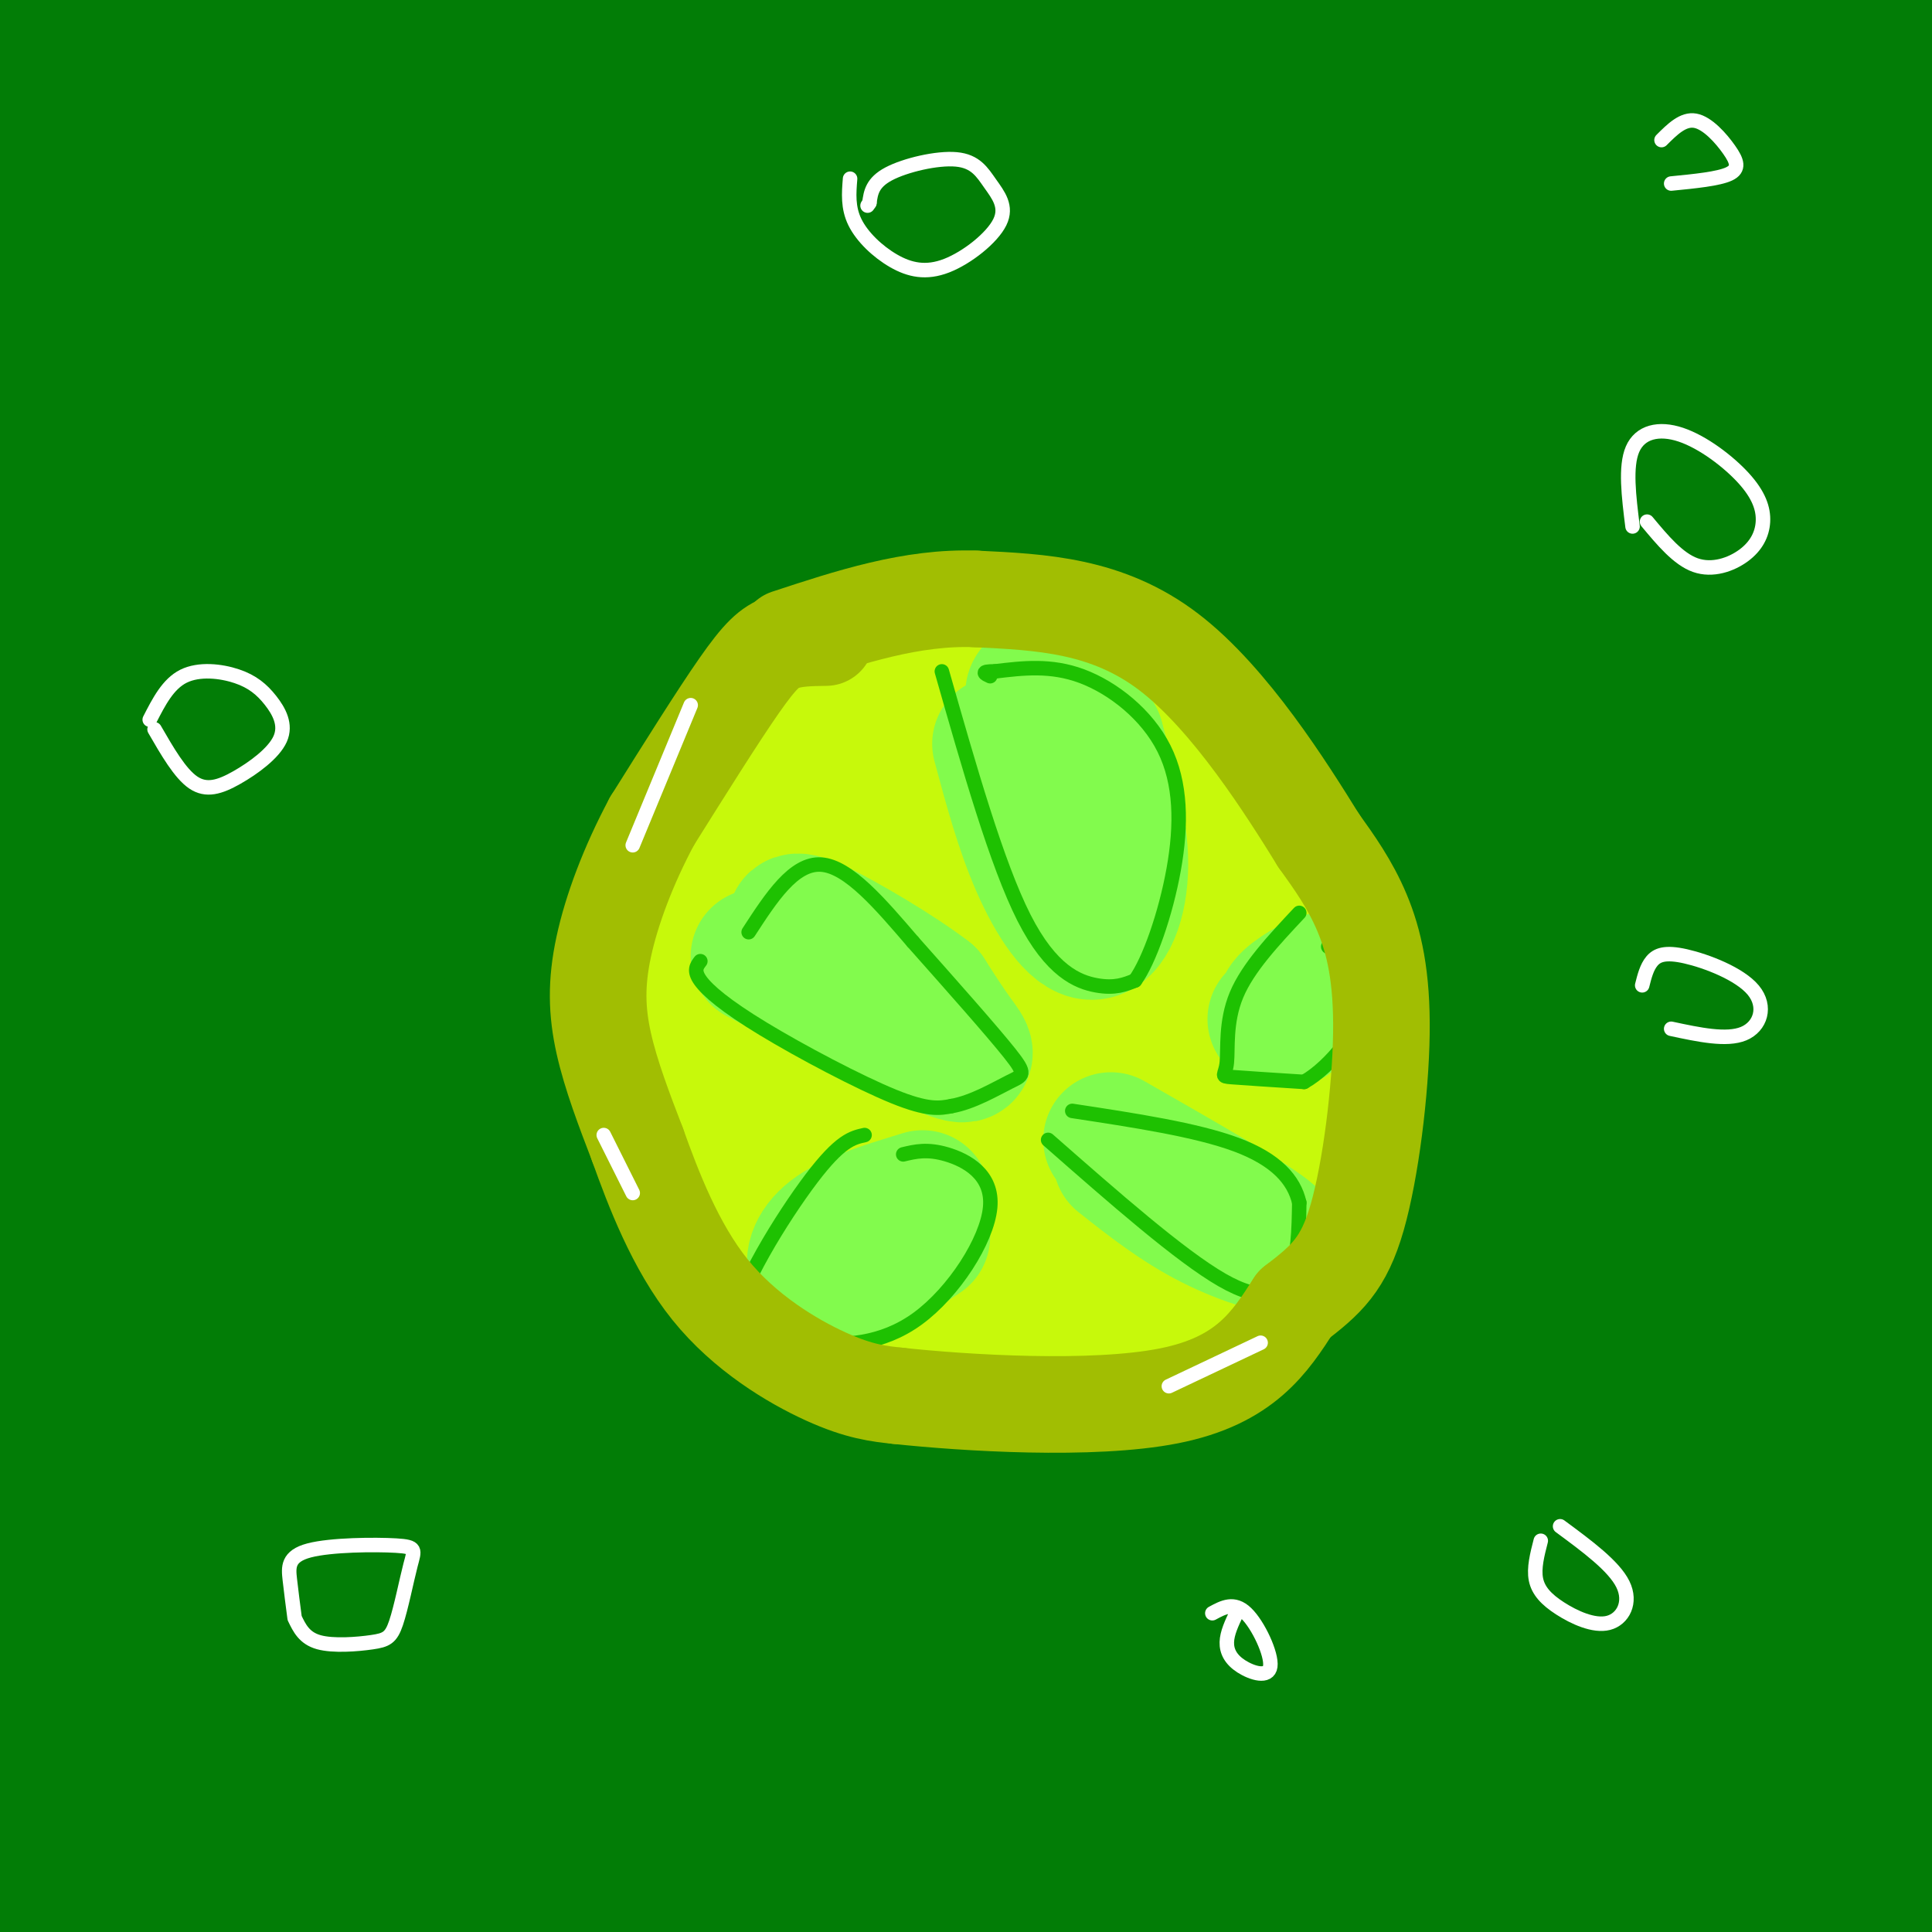 <svg viewBox='0 0 400 400' version='1.1' xmlns='http://www.w3.org/2000/svg' xmlns:xlink='http://www.w3.org/1999/xlink'><rect x="0" y="0" width="400" height="400" fill="#333333" stroke="none"/><g fill='none' stroke='rgb(2,125,6)' stroke-width='28' stroke-linecap='round' stroke-linejoin='round'><path d='M325,15c-10.833,2.624 -21.666,5.248 -32,11c-10.334,5.752 -20.167,14.630 -30,24c-9.833,9.370 -19.664,19.230 -38,41c-18.336,21.770 -45.175,55.448 -65,83c-19.825,27.552 -32.635,48.978 -44,69c-11.365,20.022 -21.286,38.641 -32,59c-10.714,20.359 -22.222,42.459 0,8c22.222,-34.459 78.174,-125.478 111,-177c32.826,-51.522 42.524,-63.549 69,-91c26.476,-27.451 69.729,-70.328 53,-49c-16.729,21.328 -93.438,106.861 -137,156c-43.562,49.139 -53.975,61.883 -74,92c-20.025,30.117 -49.660,77.609 -57,89c-7.340,11.391 7.617,-13.317 35,-50c27.383,-36.683 67.191,-85.342 107,-134'/><path d='M191,146c22.617,-27.793 25.658,-30.274 41,-42c15.342,-11.726 42.985,-32.695 62,-46c19.015,-13.305 29.402,-18.946 16,-8c-13.402,10.946 -50.592,38.480 -83,64c-32.408,25.520 -60.034,49.027 -92,80c-31.966,30.973 -68.272,69.412 -89,94c-20.728,24.588 -25.880,35.326 -14,20c11.880,-15.326 40.790,-56.714 73,-95c32.210,-38.286 67.719,-73.469 87,-93c19.281,-19.531 22.334,-23.410 50,-42c27.666,-18.590 79.947,-51.892 87,-56c7.053,-4.108 -31.121,20.977 -66,47c-34.879,26.023 -66.464,52.984 -89,74c-22.536,21.016 -36.025,36.087 -46,45c-9.975,8.913 -16.437,11.667 -44,49c-27.563,37.333 -76.229,109.243 -78,111c-1.771,1.757 43.351,-66.641 79,-115c35.649,-48.359 61.824,-76.680 88,-105'/><path d='M173,128c39.519,-38.165 94.318,-81.077 117,-98c22.682,-16.923 13.247,-7.859 26,-17c12.753,-9.141 47.694,-36.489 2,2c-45.694,38.489 -172.024,142.816 -232,198c-59.976,55.184 -53.597,61.225 -53,66c0.597,4.775 -4.587,8.285 -14,21c-9.413,12.715 -23.054,34.634 -1,11c22.054,-23.634 79.805,-92.823 109,-127c29.195,-34.177 29.835,-33.344 47,-49c17.165,-15.656 50.855,-47.801 84,-74c33.145,-26.199 65.744,-46.450 56,-40c-9.744,6.450 -61.832,39.602 -102,69c-40.168,29.398 -68.416,55.043 -96,83c-27.584,27.957 -54.505,58.225 -74,83c-19.495,24.775 -31.564,44.056 -35,51c-3.436,6.944 1.759,1.552 4,0c2.241,-1.552 1.526,0.736 17,-20c15.474,-20.736 47.135,-64.496 69,-93c21.865,-28.504 33.932,-41.752 46,-55'/><path d='M143,139c34.286,-32.957 97.002,-87.850 136,-119c38.998,-31.150 54.280,-38.558 33,-21c-21.280,17.558 -79.120,60.082 -120,92c-40.880,31.918 -64.799,53.230 -99,90c-34.201,36.770 -78.683,88.999 -91,101c-12.317,12.001 7.533,-16.227 29,-45c21.467,-28.773 44.551,-58.092 68,-86c23.449,-27.908 47.262,-54.404 86,-84c38.738,-29.596 92.401,-62.291 90,-62c-2.401,0.291 -60.864,33.567 -106,66c-45.136,32.433 -76.944,64.023 -95,81c-18.056,16.977 -22.361,19.340 -43,45c-20.639,25.660 -57.611,74.617 -64,84c-6.389,9.383 17.806,-20.809 42,-51'/><path d='M9,230c30.455,-31.967 85.592,-86.383 108,-110c22.408,-23.617 12.088,-16.435 39,-32c26.912,-15.565 91.055,-53.878 118,-73c26.945,-19.122 16.693,-19.055 -30,9c-46.693,28.055 -129.828,84.096 -176,121c-46.172,36.904 -55.381,54.672 -66,72c-10.619,17.328 -22.646,34.217 -24,39c-1.354,4.783 7.966,-2.540 22,-17c14.034,-14.460 32.783,-36.057 60,-62c27.217,-25.943 62.903,-56.232 80,-72c17.097,-15.768 15.605,-17.013 45,-34c29.395,-16.987 89.678,-49.715 97,-55c7.322,-5.285 -38.316,16.872 -72,34c-33.684,17.128 -55.415,29.227 -95,64c-39.585,34.773 -97.024,92.221 -124,123c-26.976,30.779 -23.488,34.890 -20,39'/><path d='M-29,276c0.026,4.981 10.091,-2.066 26,-24c15.909,-21.934 37.661,-58.754 97,-108c59.339,-49.246 156.266,-110.919 190,-134c33.734,-23.081 4.276,-7.569 -21,5c-25.276,12.569 -46.370,22.196 -76,39c-29.630,16.804 -67.795,40.785 -98,64c-30.205,23.215 -52.448,45.664 -67,63c-14.552,17.336 -21.412,29.559 -31,44c-9.588,14.441 -21.905,31.098 1,9c22.905,-22.098 81.032,-82.952 104,-109c22.968,-26.048 10.779,-17.289 41,-37c30.221,-19.711 102.853,-67.892 133,-88c30.147,-20.108 17.809,-12.145 -11,2c-28.809,14.145 -74.088,34.470 -112,57c-37.912,22.530 -68.456,47.265 -99,72'/><path d='M48,131c-48.799,46.267 -121.296,125.933 -104,114c17.296,-11.933 124.383,-115.466 170,-159c45.617,-43.534 29.762,-27.070 48,-35c18.238,-7.930 70.567,-40.254 90,-53c19.433,-12.746 5.968,-5.915 -4,-3c-9.968,2.915 -16.441,1.915 -41,13c-24.559,11.085 -67.205,34.256 -92,48c-24.795,13.744 -31.738,18.062 -54,39c-22.262,20.938 -59.841,58.495 -83,85c-23.159,26.505 -31.898,41.957 -39,53c-7.102,11.043 -12.569,17.677 11,-4c23.569,-21.677 76.172,-71.666 112,-104c35.828,-32.334 54.879,-47.012 79,-64c24.121,-16.988 53.311,-36.285 68,-47c14.689,-10.715 14.878,-12.846 11,-14c-3.878,-1.154 -11.822,-1.330 -19,0c-7.178,1.330 -13.589,4.165 -20,7'/><path d='M181,7c-25.083,11.576 -77.791,37.017 -117,61c-39.209,23.983 -64.918,46.506 -82,62c-17.082,15.494 -25.537,23.957 -26,28c-0.463,4.043 7.064,3.667 9,5c1.936,1.333 -1.720,4.376 18,-10c19.720,-14.376 62.816,-46.170 108,-76c45.184,-29.830 92.457,-57.696 114,-71c21.543,-13.304 17.357,-12.047 14,-13c-3.357,-0.953 -5.886,-4.115 -20,0c-14.114,4.115 -39.812,15.506 -59,25c-19.188,9.494 -31.866,17.089 -45,25c-13.134,7.911 -26.725,16.138 -44,28c-17.275,11.862 -38.234,27.361 -53,43c-14.766,15.639 -23.339,31.419 -36,47c-12.661,15.581 -29.409,30.964 14,3c43.409,-27.964 146.974,-99.275 196,-134c49.026,-34.725 43.513,-32.862 38,-31'/><path d='M210,-1c-23.056,5.927 -99.695,36.246 -151,76c-51.305,39.754 -77.276,88.945 -40,78c37.276,-10.945 137.800,-82.026 184,-115c46.200,-32.974 38.075,-27.839 34,-26c-4.075,1.839 -4.100,0.384 -5,-1c-0.900,-1.384 -2.675,-2.697 -31,15c-28.325,17.697 -83.198,54.402 -111,74c-27.802,19.598 -28.532,22.088 -38,32c-9.468,9.912 -27.675,27.247 -46,48c-18.325,20.753 -36.767,44.923 -17,28c19.767,-16.923 77.745,-74.941 118,-112c40.255,-37.059 62.787,-53.160 77,-66c14.213,-12.840 20.106,-22.420 26,-32'/><path d='M210,-2c-0.558,-5.560 -14.953,-3.461 -55,17c-40.047,20.461 -105.746,59.285 -134,77c-28.254,17.715 -19.063,14.320 -21,20c-1.937,5.680 -15.000,20.435 -19,26c-4.000,5.565 1.065,1.941 3,1c1.935,-0.941 0.740,0.800 28,-23c27.260,-23.800 82.973,-73.142 107,-96c24.027,-22.858 16.366,-19.233 14,-20c-2.366,-0.767 0.562,-5.927 -13,0c-13.562,5.927 -43.613,22.942 -66,38c-22.387,15.058 -37.110,28.158 -49,40c-11.890,11.842 -20.949,22.424 -27,31c-6.051,8.576 -9.096,15.144 5,8c14.096,-7.144 45.334,-28.000 72,-47c26.666,-19.000 48.762,-36.143 61,-47c12.238,-10.857 14.619,-15.429 17,-20'/><path d='M133,3c-5.038,-3.498 -26.135,-2.243 -42,1c-15.865,3.243 -26.500,8.472 -48,25c-21.500,16.528 -53.867,44.354 -57,54c-3.133,9.646 22.968,1.114 50,-14c27.032,-15.114 54.993,-36.808 67,-48c12.007,-11.192 8.058,-11.881 4,-14c-4.058,-2.119 -8.226,-5.668 -16,-6c-7.774,-0.332 -19.155,2.554 -34,8c-14.845,5.446 -33.155,13.454 -42,17c-8.845,3.546 -8.224,2.631 -18,11c-9.776,8.369 -29.948,26.021 -34,34c-4.052,7.979 8.017,6.283 24,0c15.983,-6.283 35.880,-17.153 50,-27c14.120,-9.847 22.463,-18.671 20,-26c-2.463,-7.329 -15.731,-13.165 -29,-19'/><path d='M28,-1c-13.315,-0.322 -32.102,8.373 -47,15c-14.898,6.627 -25.908,11.184 -20,16c5.908,4.816 28.732,9.889 45,7c16.268,-2.889 25.979,-13.741 31,-21c5.021,-7.259 5.353,-10.924 1,-14c-4.353,-3.076 -13.392,-5.564 -22,-6c-8.608,-0.436 -16.785,1.178 -24,4c-7.215,2.822 -13.469,6.851 -17,9c-3.531,2.149 -4.338,2.417 -4,5c0.338,2.583 1.820,7.481 3,10c1.180,2.519 2.059,2.658 5,6c2.941,3.342 7.943,9.885 36,8c28.057,-1.885 79.169,-12.200 99,-16c19.831,-3.800 8.380,-1.086 4,2c-4.380,3.086 -1.690,6.543 1,10'/><path d='M119,34c-25.754,61.256 -90.639,209.397 -118,277c-27.361,67.603 -17.199,54.669 -8,50c9.199,-4.669 17.436,-1.073 15,8c-2.436,9.073 -15.544,23.621 13,-11c28.544,-34.621 98.739,-118.412 129,-154c30.261,-35.588 20.589,-22.973 22,-20c1.411,2.973 13.907,-3.695 25,-12c11.093,-8.305 20.783,-18.248 0,8c-20.783,26.248 -72.038,88.688 -103,127c-30.962,38.312 -41.629,52.496 -56,74c-14.371,21.504 -32.446,50.328 -31,48c1.446,-2.328 22.413,-35.808 54,-77c31.587,-41.192 73.793,-90.096 116,-139'/><path d='M177,213c32.915,-36.723 57.204,-59.030 57,-60c-0.204,-0.970 -24.900,19.399 -32,22c-7.100,2.601 3.394,-12.565 -33,30c-36.394,42.565 -119.678,142.860 -155,189c-35.322,46.140 -22.681,38.126 -16,35c6.681,-3.126 7.404,-1.362 8,1c0.596,2.362 1.067,5.323 15,-13c13.933,-18.323 41.329,-57.931 88,-110c46.671,-52.069 112.617,-116.598 133,-138c20.383,-21.402 -4.798,0.323 -39,31c-34.202,30.677 -77.425,70.305 -115,113c-37.575,42.695 -69.501,88.456 -84,112c-14.499,23.544 -11.571,24.870 4,10c15.571,-14.870 43.786,-45.935 72,-77'/><path d='M80,358c42.653,-42.872 113.284,-111.552 165,-154c51.716,-42.448 84.515,-58.663 71,-45c-13.515,13.663 -73.344,57.204 -114,90c-40.656,32.796 -62.139,54.847 -84,78c-21.861,23.153 -44.101,47.406 -56,63c-11.899,15.594 -13.456,22.527 -22,35c-8.544,12.473 -24.073,30.485 2,7c26.073,-23.485 93.750,-88.468 134,-126c40.250,-37.532 53.072,-47.612 88,-71c34.928,-23.388 91.960,-60.083 62,-33c-29.960,27.083 -146.912,117.946 -198,158c-51.088,40.054 -36.311,29.301 -43,38c-6.689,8.699 -34.845,36.849 -63,65'/><path d='M22,463c-2.099,1.276 24.154,-28.033 55,-58c30.846,-29.967 66.286,-60.591 88,-79c21.714,-18.409 29.703,-24.602 49,-38c19.297,-13.398 49.901,-33.999 82,-53c32.099,-19.001 65.694,-36.402 51,-27c-14.694,9.402 -77.678,45.606 -125,78c-47.322,32.394 -78.983,60.977 -100,80c-21.017,19.023 -31.389,28.484 -40,37c-8.611,8.516 -15.462,16.086 -24,27c-8.538,10.914 -18.764,25.172 -19,29c-0.236,3.828 9.517,-2.773 4,2c-5.517,4.773 -26.303,20.920 13,-6c39.303,-26.920 138.694,-96.907 203,-137c64.306,-40.093 93.525,-50.293 93,-51c-0.525,-0.707 -30.795,8.079 -45,12c-14.205,3.921 -12.344,2.977 -38,16c-25.656,13.023 -78.828,40.011 -132,67'/><path d='M137,362c-44.630,26.162 -90.204,58.068 -78,45c12.204,-13.068 82.187,-71.111 130,-108c47.813,-36.889 73.457,-52.624 90,-64c16.543,-11.376 23.987,-18.393 18,-17c-5.987,1.393 -25.403,11.197 -61,34c-35.597,22.803 -87.375,58.604 -124,90c-36.625,31.396 -58.096,58.388 -70,75c-11.904,16.612 -14.242,22.843 -17,28c-2.758,5.157 -5.936,9.239 3,4c8.936,-5.239 29.987,-19.799 70,-56c40.013,-36.201 98.988,-94.042 139,-129c40.012,-34.958 61.061,-47.033 81,-58c19.939,-10.967 38.767,-20.826 45,-26c6.233,-5.174 -0.130,-5.662 -3,-6c-2.870,-0.338 -2.249,-0.525 -18,8c-15.751,8.525 -47.876,25.763 -80,43'/><path d='M262,225c-51.206,36.644 -139.219,106.753 -180,141c-40.781,34.247 -34.328,32.632 -31,32c3.328,-0.632 3.533,-0.280 2,2c-1.533,2.280 -4.803,6.487 12,-11c16.803,-17.487 53.680,-56.669 99,-99c45.320,-42.331 99.084,-87.810 139,-116c39.916,-28.190 65.983,-39.091 75,-45c9.017,-5.909 0.982,-6.828 -32,11c-32.982,17.828 -90.913,54.402 -120,73c-29.087,18.598 -29.329,19.219 -43,35c-13.671,15.781 -40.769,46.721 -60,69c-19.231,22.279 -30.595,35.898 -1,10c29.595,-25.898 100.149,-91.313 143,-129c42.851,-37.687 57.998,-47.647 75,-58c17.002,-10.353 35.858,-21.101 46,-28c10.142,-6.899 11.571,-9.950 13,-13'/><path d='M399,99c-26.523,13.066 -99.330,52.229 -135,73c-35.670,20.771 -34.202,23.148 -47,37c-12.798,13.852 -39.860,39.180 -64,65c-24.140,25.820 -45.357,52.133 -24,32c21.357,-20.133 85.290,-86.712 124,-125c38.710,-38.288 52.199,-48.285 78,-65c25.801,-16.715 63.915,-40.149 69,-46c5.085,-5.851 -22.859,5.879 -61,30c-38.141,24.121 -86.477,60.632 -113,82c-26.523,21.368 -31.231,27.593 -37,35c-5.769,7.407 -12.598,15.996 -9,15c3.598,-0.996 17.622,-11.576 46,-35c28.378,-23.424 71.108,-59.693 90,-83c18.892,-23.307 13.946,-33.654 9,-44'/><path d='M325,70c-31.879,23.944 -116.077,105.805 -100,100c16.077,-5.805 132.428,-99.276 163,-132c30.572,-32.724 -24.635,-4.701 -71,32c-46.365,36.701 -83.888,82.080 -100,102c-16.112,19.920 -10.814,14.381 32,-21c42.814,-35.381 123.142,-100.602 145,-122c21.858,-21.398 -14.755,1.029 -34,13c-19.245,11.971 -21.123,13.485 -23,15'/><path d='M337,57c-24.174,20.037 -73.111,62.630 -97,83c-23.889,20.370 -22.732,18.516 -16,18c6.732,-0.516 19.038,0.304 44,-20c24.962,-20.304 62.579,-61.734 76,-79c13.421,-17.266 2.646,-10.368 -8,-5c-10.646,5.368 -21.162,9.205 -35,18c-13.838,8.795 -30.998,22.547 -47,37c-16.002,14.453 -30.846,29.606 -42,44c-11.154,14.394 -18.619,28.029 -23,36c-4.381,7.971 -5.678,10.279 -1,10c4.678,-0.279 15.331,-3.144 14,1c-1.331,4.144 -14.645,15.296 15,-9c29.645,-24.296 102.251,-84.041 121,-100c18.749,-15.959 -16.357,11.869 -43,36c-26.643,24.131 -44.821,44.566 -63,65'/><path d='M232,192c-31.796,37.621 -79.787,99.172 -105,137c-25.213,37.828 -27.649,51.931 -26,60c1.649,8.069 7.382,10.103 42,-13c34.618,-23.103 98.121,-71.343 126,-93c27.879,-21.657 20.136,-16.733 -12,5c-32.136,21.733 -88.663,60.274 -109,75c-20.337,14.726 -4.482,5.638 -16,13c-11.518,7.362 -50.409,31.174 -5,12c45.409,-19.174 175.117,-81.336 220,-103c44.883,-21.664 4.942,-2.832 -35,16'/><path d='M312,301c-32.054,17.344 -94.689,52.705 -122,68c-27.311,15.295 -19.299,10.525 -27,18c-7.701,7.475 -31.114,27.196 -36,34c-4.886,6.804 8.754,0.690 46,-22c37.246,-22.690 98.099,-61.957 142,-87c43.901,-25.043 70.852,-35.862 85,-43c14.148,-7.138 15.493,-10.596 -25,11c-40.493,21.596 -122.825,68.246 -165,96c-42.175,27.754 -44.193,36.611 -48,43c-3.807,6.389 -9.405,10.310 -13,16c-3.595,5.690 -5.189,13.151 -5,17c0.189,3.849 2.162,4.087 11,-1c8.838,-5.087 24.542,-15.498 48,-34c23.458,-18.502 54.669,-45.093 81,-66c26.331,-20.907 47.781,-36.129 70,-50c22.219,-13.871 45.205,-26.392 50,-30c4.795,-3.608 -8.603,1.696 -22,7'/><path d='M382,278c-32.394,17.431 -102.380,57.507 -139,80c-36.620,22.493 -39.873,27.403 -52,41c-12.127,13.597 -33.127,35.881 -41,45c-7.873,9.119 -2.620,5.074 4,1c6.620,-4.074 14.606,-8.175 59,-42c44.394,-33.825 125.196,-97.374 150,-119c24.804,-21.626 -6.389,-1.330 -28,13c-21.611,14.330 -33.640,22.692 -49,36c-15.360,13.308 -34.050,31.562 -48,48c-13.950,16.438 -23.158,31.062 -28,41c-4.842,9.938 -5.317,15.191 1,14c6.317,-1.191 19.425,-8.824 28,-14c8.575,-5.176 12.616,-7.893 44,-36c31.384,-28.107 90.110,-81.602 107,-100c16.890,-18.398 -8.055,-1.699 -33,15'/><path d='M357,301c-24.162,17.650 -68.066,54.273 -94,79c-25.934,24.727 -33.897,37.556 -46,53c-12.103,15.444 -28.347,33.504 3,2c31.347,-31.504 110.285,-112.570 135,-141c24.715,-28.430 -4.795,-4.223 -55,36c-50.205,40.223 -121.107,96.462 -130,100c-8.893,3.538 44.221,-45.624 70,-75c25.779,-29.376 24.223,-38.964 16,-38c-8.223,0.964 -23.111,12.482 -38,24'/><path d='M218,341c-27.557,20.525 -77.449,59.839 -83,64c-5.551,4.161 33.240,-26.830 58,-47c24.760,-20.170 35.491,-29.518 22,-26c-13.491,3.518 -51.204,19.902 -75,39c-23.796,19.098 -33.676,40.911 5,20c38.676,-20.911 125.907,-84.546 145,-99c19.093,-14.454 -29.954,20.273 -79,55'/><path d='M211,347c-7.414,4.289 13.550,-12.489 56,-40c42.450,-27.511 106.385,-65.756 129,-81c22.615,-15.244 3.910,-7.488 -33,24c-36.910,31.488 -92.025,86.708 -82,74c10.025,-12.708 85.189,-93.346 106,-120c20.811,-26.654 -12.732,0.674 -26,11c-13.268,10.326 -6.260,3.651 -17,13c-10.740,9.349 -39.229,34.722 -54,51c-14.771,16.278 -15.823,23.459 -17,28c-1.177,4.541 -2.479,6.440 6,-2c8.479,-8.440 26.740,-27.220 45,-46'/><path d='M324,259c25.691,-29.055 67.418,-78.692 51,-61c-16.418,17.692 -90.980,102.714 -94,105c-3.020,2.286 65.503,-78.164 97,-117c31.497,-38.836 25.968,-36.059 24,-37c-1.968,-0.941 -0.375,-5.600 -2,-5c-1.625,0.600 -6.466,6.460 -8,6c-1.534,-0.460 0.241,-7.239 -19,22c-19.241,29.239 -59.497,94.497 -65,97c-5.503,2.503 23.749,-57.748 53,-118'/><path d='M361,151c5.823,-22.412 -6.121,-19.442 -11,-18c-4.879,1.442 -2.694,1.357 -8,11c-5.306,9.643 -18.104,29.014 -14,38c4.104,8.986 25.109,7.589 41,-11c15.891,-18.589 26.666,-54.369 31,-70c4.334,-15.631 2.227,-11.115 0,-12c-2.227,-0.885 -4.573,-7.173 -10,-9c-5.427,-1.827 -13.936,0.806 -24,8c-10.064,7.194 -21.684,18.949 -28,25c-6.316,6.051 -7.329,6.398 -11,16c-3.671,9.602 -10.002,28.459 -12,36c-1.998,7.541 0.337,3.766 3,4c2.663,0.234 5.656,4.477 14,0c8.344,-4.477 22.041,-17.674 33,-33c10.959,-15.326 19.181,-32.780 24,-43c4.819,-10.220 6.234,-13.206 8,-22c1.766,-8.794 3.883,-23.397 6,-38'/><path d='M403,33c-5.664,-12.666 -22.824,-25.331 -36,-20c-13.176,5.331 -22.368,28.658 -29,45c-6.632,16.342 -10.704,25.698 -13,34c-2.296,8.302 -2.817,15.549 -3,19c-0.183,3.451 -0.030,3.107 2,2c2.030,-1.107 5.937,-2.976 11,-8c5.063,-5.024 11.283,-13.202 19,-30c7.717,-16.798 16.931,-42.217 21,-57c4.069,-14.783 2.994,-18.932 2,-21c-0.994,-2.068 -1.906,-2.056 -3,-3c-1.094,-0.944 -2.372,-2.845 -9,3c-6.628,5.845 -18.608,19.434 -26,31c-7.392,11.566 -10.195,21.108 -12,30c-1.805,8.892 -2.611,17.132 -1,22c1.611,4.868 5.639,6.362 10,7c4.361,0.638 9.056,0.418 17,-9c7.944,-9.418 19.139,-28.036 25,-41c5.861,-12.964 6.389,-20.276 5,-26c-1.389,-5.724 -4.694,-9.862 -8,-14'/><path d='M375,-3c-9.791,2.390 -30.267,15.365 -42,34c-11.733,18.635 -14.723,42.932 -16,54c-1.277,11.068 -0.840,8.908 2,10c2.840,1.092 8.084,5.436 13,5c4.916,-0.436 9.503,-5.651 17,-15c7.497,-9.349 17.904,-22.832 26,-45c8.096,-22.168 13.882,-53.020 12,-33c-1.882,20.020 -11.432,90.913 -14,128c-2.568,37.087 1.847,40.370 5,43c3.153,2.630 5.044,4.609 8,-18c2.956,-22.609 6.978,-69.804 11,-117'/><path d='M397,43c1.351,-31.555 -0.772,-51.943 1,-22c1.772,29.943 7.439,110.215 9,169c1.561,58.785 -0.982,96.081 -2,81c-1.018,-15.081 -0.509,-82.541 0,-150'/><path d='M405,121c-1.455,2.826 -5.091,84.892 -8,139c-2.909,54.108 -5.091,80.260 -9,51c-3.909,-29.260 -9.545,-113.931 -11,-111c-1.455,2.931 1.273,93.466 4,184'/><path d='M381,384c2.367,25.076 6.284,-4.233 9,-21c2.716,-16.767 4.230,-20.991 5,-28c0.770,-7.009 0.795,-16.801 0,-24c-0.795,-7.199 -2.411,-11.803 -5,-13c-2.589,-1.197 -6.151,1.015 -16,14c-9.849,12.985 -25.985,36.744 -34,51c-8.015,14.256 -7.909,19.009 -8,24c-0.091,4.991 -0.379,10.219 0,14c0.379,3.781 1.424,6.114 8,4c6.576,-2.114 18.681,-8.676 30,-20c11.319,-11.324 21.851,-27.410 27,-37c5.149,-9.590 4.913,-12.684 4,-15c-0.913,-2.316 -2.504,-3.853 -5,-5c-2.496,-1.147 -5.896,-1.906 -18,4c-12.104,5.906 -32.913,18.475 -47,29c-14.087,10.525 -21.454,19.007 -26,25c-4.546,5.993 -6.273,9.496 -8,13'/><path d='M297,399c2.278,3.156 11.974,4.547 26,-1c14.026,-5.547 32.382,-18.030 43,-26c10.618,-7.970 13.498,-11.426 16,-14c2.502,-2.574 4.627,-4.266 2,-6c-2.627,-1.734 -10.006,-3.510 -19,-2c-8.994,1.510 -19.602,6.307 -31,12c-11.398,5.693 -23.584,12.282 -33,20c-9.416,7.718 -16.062,16.567 -19,21c-2.938,4.433 -2.168,4.451 7,2c9.168,-2.451 26.736,-7.372 39,-12c12.264,-4.628 19.226,-8.962 33,-18c13.774,-9.038 34.361,-22.778 39,-28c4.639,-5.222 -6.670,-1.924 -11,-1c-4.330,0.924 -1.679,-0.526 -13,6c-11.321,6.526 -36.612,21.028 -51,32c-14.388,10.972 -17.874,18.416 -20,23c-2.126,4.584 -2.893,6.310 -1,8c1.893,1.690 6.447,3.345 11,5'/><path d='M315,420c15.337,-6.599 48.180,-25.597 66,-39c17.820,-13.403 20.619,-21.213 24,-28c3.381,-6.787 7.345,-12.553 0,-5c-7.345,7.553 -25.999,28.424 -34,39c-8.001,10.576 -5.348,10.857 -5,12c0.348,1.143 -1.608,3.146 0,3c1.608,-0.146 6.779,-2.443 11,-3c4.221,-0.557 7.492,0.624 13,-10c5.508,-10.624 13.252,-33.053 14,-27c0.748,6.053 -5.501,40.586 -8,53c-2.499,12.414 -1.250,2.707 0,-7'/><path d='M396,408c-0.130,-22.928 -0.455,-76.747 -2,-110c-1.545,-33.253 -4.310,-45.941 -5,-57c-0.690,-11.059 0.694,-20.490 2,-23c1.306,-2.510 2.532,1.902 4,1c1.468,-0.902 3.177,-7.118 3,24c-0.177,31.118 -2.240,99.570 -2,130c0.240,30.430 2.783,22.837 5,-24c2.217,-46.837 4.109,-132.919 6,-219'/><path d='M407,130c1.000,-42.167 0.500,-38.083 0,-34'/><path d='M406,14c-5.722,2.612 -11.444,5.225 -25,28c-13.556,22.775 -34.947,65.713 -34,68c0.947,2.287 24.232,-36.076 36,-57c11.768,-20.924 12.021,-24.410 10,-28c-2.021,-3.590 -6.314,-7.285 -8,-9c-1.686,-1.715 -0.764,-1.452 -8,0c-7.236,1.452 -22.629,4.092 -32,7c-9.371,2.908 -12.718,6.083 -12,8c0.718,1.917 5.502,2.576 14,-1c8.498,-3.576 20.711,-11.386 27,-15c6.289,-3.614 6.654,-3.033 9,-6c2.346,-2.967 6.673,-9.484 11,-16'/><path d='M394,-7c-9.196,0.938 -37.687,11.283 -50,16c-12.313,4.717 -8.447,3.808 -8,6c0.447,2.192 -2.523,7.487 -4,11c-1.477,3.513 -1.459,5.243 7,5c8.459,-0.243 25.361,-2.460 35,-5c9.639,-2.540 12.016,-5.404 15,-9c2.984,-3.596 6.576,-7.925 6,-11c-0.576,-3.075 -5.319,-4.896 -14,-5c-8.681,-0.104 -21.299,1.511 -27,3c-5.701,1.489 -4.486,2.854 5,4c9.486,1.146 27.243,2.073 45,3'/></g>
<g fill='none' stroke='rgb(77,248,83)' stroke-width='28' stroke-linecap='round' stroke-linejoin='round'><path d='M177,266c8.578,3.956 15.022,5.844 26,4c10.978,-1.844 26.489,-7.422 42,-13'/><path d='M245,257c7.000,-2.167 3.500,-1.083 0,0'/></g>
<g fill='none' stroke='rgb(199,249,11)' stroke-width='28' stroke-linecap='round' stroke-linejoin='round'><path d='M168,263c3.111,2.844 6.222,5.689 10,8c3.778,2.311 8.222,4.089 17,4c8.778,-0.089 21.889,-2.044 35,-4'/><path d='M230,271c12.833,-4.190 27.417,-12.667 34,-16c6.583,-3.333 5.167,-1.524 6,-9c0.833,-7.476 3.917,-24.238 7,-41'/><path d='M277,205c0.821,-8.786 -0.625,-10.250 -2,-14c-1.375,-3.750 -2.679,-9.786 -9,-18c-6.321,-8.214 -17.661,-18.607 -29,-29'/><path d='M237,144c-5.807,-5.542 -5.825,-4.898 -14,-5c-8.175,-0.102 -24.509,-0.951 -36,2c-11.491,2.951 -18.140,9.700 -23,15c-4.860,5.300 -7.930,9.150 -11,13'/><path d='M153,169c-3.309,4.085 -6.083,7.796 -9,16c-2.917,8.204 -5.978,20.901 -5,33c0.978,12.099 5.994,23.600 11,32c5.006,8.400 10.003,13.700 15,19'/><path d='M165,269c5.902,5.704 13.158,10.463 33,6c19.842,-4.463 52.272,-18.150 62,-35c9.728,-16.850 -3.244,-36.863 -11,-49c-7.756,-12.137 -10.295,-16.398 -13,-19c-2.705,-2.602 -5.574,-3.547 -10,-6c-4.426,-2.453 -10.407,-6.415 -18,-1c-7.593,5.415 -16.796,20.208 -26,35'/><path d='M182,200c-4.465,16.683 -2.626,40.890 11,39c13.626,-1.890 39.040,-29.878 40,-46c0.960,-16.122 -22.535,-20.379 -34,-21c-11.465,-0.621 -10.899,2.395 -16,9c-5.101,6.605 -15.869,16.798 -19,30c-3.131,13.202 1.377,29.413 12,38c10.623,8.587 27.363,9.549 39,6c11.637,-3.549 18.172,-11.609 22,-23c3.828,-11.391 4.951,-26.112 0,-37c-4.951,-10.888 -15.975,-17.944 -27,-25'/><path d='M210,170c-3.008,16.038 2.972,68.635 10,79c7.028,10.365 15.106,-21.500 15,-42c-0.106,-20.500 -8.394,-29.634 -16,-34c-7.606,-4.366 -14.530,-3.963 -21,2c-6.470,5.963 -12.485,17.484 -15,28c-2.515,10.516 -1.530,20.025 8,26c9.530,5.975 27.604,8.416 38,3c10.396,-5.416 13.113,-18.690 9,-28c-4.113,-9.310 -15.057,-14.655 -26,-20'/><path d='M212,184c3.972,-0.235 26.902,9.179 25,5c-1.902,-4.179 -28.637,-21.949 -44,-24c-15.363,-2.051 -19.353,11.619 -19,18c0.353,6.381 5.050,5.475 7,6c1.950,0.525 1.151,2.481 7,1c5.849,-1.481 18.344,-6.399 22,-12c3.656,-5.601 -1.527,-11.886 -7,-15c-5.473,-3.114 -11.237,-3.057 -17,-3'/><path d='M186,160c1.975,10.976 15.412,39.918 21,44c5.588,4.082 3.325,-16.694 0,-24c-3.325,-7.306 -7.714,-1.140 -13,4c-5.286,5.140 -11.469,9.254 -14,17c-2.531,7.746 -1.410,19.125 3,24c4.410,4.875 12.110,3.245 17,1c4.890,-2.245 6.970,-5.104 9,-10c2.030,-4.896 4.008,-11.827 4,-15c-0.008,-3.173 -2.004,-2.586 -4,-2'/><path d='M209,199c-2.833,3.667 -7.917,13.833 -13,24'/><path d='M166,173c-0.933,-0.911 -1.867,-1.822 -3,2c-1.133,3.822 -2.467,12.378 -1,21c1.467,8.622 5.733,17.311 10,26'/></g>
<g fill='none' stroke='rgb(130,251,77)' stroke-width='28' stroke-linecap='round' stroke-linejoin='round'><path d='M157,198c15.578,8.044 31.156,16.089 38,19c6.844,2.911 4.956,0.689 3,-2c-1.956,-2.689 -3.978,-5.844 -6,-9'/><path d='M192,206c-5.867,-4.556 -17.533,-11.444 -23,-14c-5.467,-2.556 -4.733,-0.778 -4,1'/><path d='M207,154c2.345,8.720 4.690,17.440 8,25c3.310,7.560 7.583,13.958 11,14c3.417,0.042 5.976,-6.274 6,-14c0.024,-7.726 -2.488,-16.863 -5,-26'/><path d='M227,153c-3.133,-6.356 -8.467,-9.244 -11,-10c-2.533,-0.756 -2.267,0.622 -2,2'/><path d='M191,248c-7.000,2.131 -14.000,4.262 -18,7c-4.000,2.738 -5.000,6.083 -4,8c1.000,1.917 4.000,2.405 8,1c4.000,-1.405 9.000,-4.702 14,-8'/><path d='M232,240c5.956,4.711 11.911,9.422 19,13c7.089,3.578 15.311,6.022 12,3c-3.311,-3.022 -18.156,-11.511 -33,-20'/><path d='M264,211c5.000,-3.733 10.000,-7.467 10,-8c0.000,-0.533 -5.000,2.133 -7,4c-2.000,1.867 -1.000,2.933 0,4'/></g>
<g fill='none' stroke='rgb(30,193,1)' stroke-width='3' stroke-linecap='round' stroke-linejoin='round'><path d='M145,199c-0.738,0.964 -1.476,1.929 0,4c1.476,2.071 5.167,5.250 13,10c7.833,4.750 19.810,11.071 27,14c7.190,2.929 9.595,2.464 12,2'/><path d='M197,229c4.333,-0.738 9.167,-3.583 12,-5c2.833,-1.417 3.667,-1.405 0,-6c-3.667,-4.595 -11.833,-13.798 -20,-23'/><path d='M189,195c-6.667,-7.756 -13.333,-15.644 -19,-16c-5.667,-0.356 -10.333,6.822 -15,14'/><path d='M195,139c5.689,19.956 11.378,39.911 17,51c5.622,11.089 11.178,13.311 15,14c3.822,0.689 5.911,-0.156 8,-1'/><path d='M235,203c2.957,-4.085 6.349,-13.796 8,-23c1.651,-9.204 1.560,-17.901 -2,-25c-3.560,-7.099 -10.589,-12.600 -17,-15c-6.411,-2.400 -12.206,-1.700 -18,-1'/><path d='M206,139c-3.167,0.000 -2.083,0.500 -1,1'/><path d='M179,235c-2.511,0.556 -5.022,1.111 -11,9c-5.978,7.889 -15.422,23.111 -16,30c-0.578,6.889 7.711,5.444 16,4'/><path d='M168,278c6.434,0.705 14.518,0.467 22,-5c7.482,-5.467 14.360,-16.164 15,-23c0.640,-6.836 -4.960,-9.810 -9,-11c-4.040,-1.190 -6.520,-0.595 -9,0'/><path d='M217,236c13.689,12.022 27.378,24.044 36,29c8.622,4.956 12.178,2.844 14,-1c1.822,-3.844 1.911,-9.422 2,-15'/><path d='M269,249c-1.067,-4.689 -4.733,-8.911 -13,-12c-8.267,-3.089 -21.133,-5.044 -34,-7'/><path d='M269,189c-5.327,5.685 -10.655,11.369 -13,17c-2.345,5.631 -1.708,11.208 -2,14c-0.292,2.792 -1.512,2.798 1,3c2.512,0.202 8.756,0.601 15,1'/><path d='M270,224c5.578,-3.133 12.022,-11.467 13,-17c0.978,-5.533 -3.511,-8.267 -8,-11'/></g>
<g fill='none' stroke='rgb(161,190,2)' stroke-width='20' stroke-linecap='round' stroke-linejoin='round'><path d='M171,132c-3.200,0.044 -6.400,0.089 -9,1c-2.600,0.911 -4.600,2.689 -9,9c-4.400,6.311 -11.200,17.156 -18,28'/><path d='M135,170c-4.964,9.274 -8.375,18.458 -10,26c-1.625,7.542 -1.464,13.440 0,20c1.464,6.560 4.232,13.780 7,21'/><path d='M132,237c3.226,9.012 7.792,21.042 15,30c7.208,8.958 17.060,14.845 24,18c6.940,3.155 10.970,3.577 15,4'/><path d='M186,289c13.622,1.467 40.178,3.133 56,0c15.822,-3.133 20.911,-11.067 26,-19'/><path d='M268,270c6.628,-5.064 10.199,-8.223 13,-18c2.801,-9.777 4.831,-26.171 5,-38c0.169,-11.829 -1.523,-19.094 -4,-25c-2.477,-5.906 -5.738,-10.453 -9,-15'/><path d='M273,174c-6.511,-10.511 -18.289,-29.289 -31,-39c-12.711,-9.711 -26.356,-10.356 -40,-11'/><path d='M202,124c-13.167,-0.500 -26.083,3.750 -39,8'/></g>
<g fill='none' stroke='rgb(255,255,255)' stroke-width='3' stroke-linecap='round' stroke-linejoin='round'><path d='M143,146c0.000,0.000 -12.000,29.000 -12,29'/><path d='M125,235c0.000,0.000 6.000,12.000 6,12'/><path d='M242,287c0.000,0.000 19.000,-9.000 19,-9'/><path d='M61,335c0.998,2.081 1.996,4.162 5,5c3.004,0.838 8.013,0.434 11,0c2.987,-0.434 3.952,-0.899 5,-4c1.048,-3.101 2.179,-8.839 3,-12c0.821,-3.161 1.334,-3.744 -3,-4c-4.334,-0.256 -13.513,-0.184 -18,1c-4.487,1.184 -4.282,3.481 -4,6c0.282,2.519 0.641,5.259 1,8'/><path d='M32,151c2.642,4.575 5.283,9.150 8,11c2.717,1.850 5.509,0.976 9,-1c3.491,-1.976 7.681,-5.054 9,-8c1.319,-2.946 -0.234,-5.759 -2,-8c-1.766,-2.241 -3.745,-3.911 -7,-5c-3.255,-1.089 -7.787,-1.597 -11,0c-3.213,1.597 -5.106,5.298 -7,9'/><path d='M176,37c-0.241,2.987 -0.483,5.974 1,9c1.483,3.026 4.689,6.090 8,8c3.311,1.910 6.727,2.666 11,1c4.273,-1.666 9.405,-5.753 11,-9c1.595,-3.247 -0.346,-5.654 -2,-8c-1.654,-2.346 -3.022,-4.632 -7,-5c-3.978,-0.368 -10.565,1.180 -14,3c-3.435,1.820 -3.717,3.910 -4,6'/><path d='M180,42c-0.667,1.000 -0.333,0.500 0,0'/><path d='M346,213c5.742,1.230 11.483,2.459 15,1c3.517,-1.459 4.809,-5.608 2,-9c-2.809,-3.392 -9.718,-6.029 -14,-7c-4.282,-0.971 -5.938,-0.278 -7,1c-1.062,1.278 -1.531,3.139 -2,5'/><path d='M319,319c-0.730,2.837 -1.461,5.675 -1,8c0.461,2.325 2.113,4.139 5,6c2.887,1.861 7.008,3.770 10,3c2.992,-0.770 4.855,-4.220 3,-8c-1.855,-3.780 -7.427,-7.890 -13,-12'/><path d='M341,108c3.225,3.872 6.451,7.743 10,9c3.549,1.257 7.423,-0.101 10,-2c2.577,-1.899 3.859,-4.337 4,-7c0.141,-2.663 -0.859,-5.549 -4,-9c-3.141,-3.451 -8.423,-7.468 -13,-9c-4.577,-1.532 -8.451,-0.581 -10,3c-1.549,3.581 -0.775,9.790 0,16'/><path d='M346,38c4.905,-0.482 9.810,-0.964 12,-2c2.190,-1.036 1.667,-2.625 0,-5c-1.667,-2.375 -4.476,-5.536 -7,-6c-2.524,-0.464 -4.762,1.768 -7,4'/><path d='M256,334c-0.974,2.057 -1.949,4.115 -2,6c-0.051,1.885 0.821,3.598 3,5c2.179,1.402 5.663,2.493 6,0c0.337,-2.493 -2.475,-8.569 -5,-11c-2.525,-2.431 -4.762,-1.215 -7,0'/></g>
</svg>